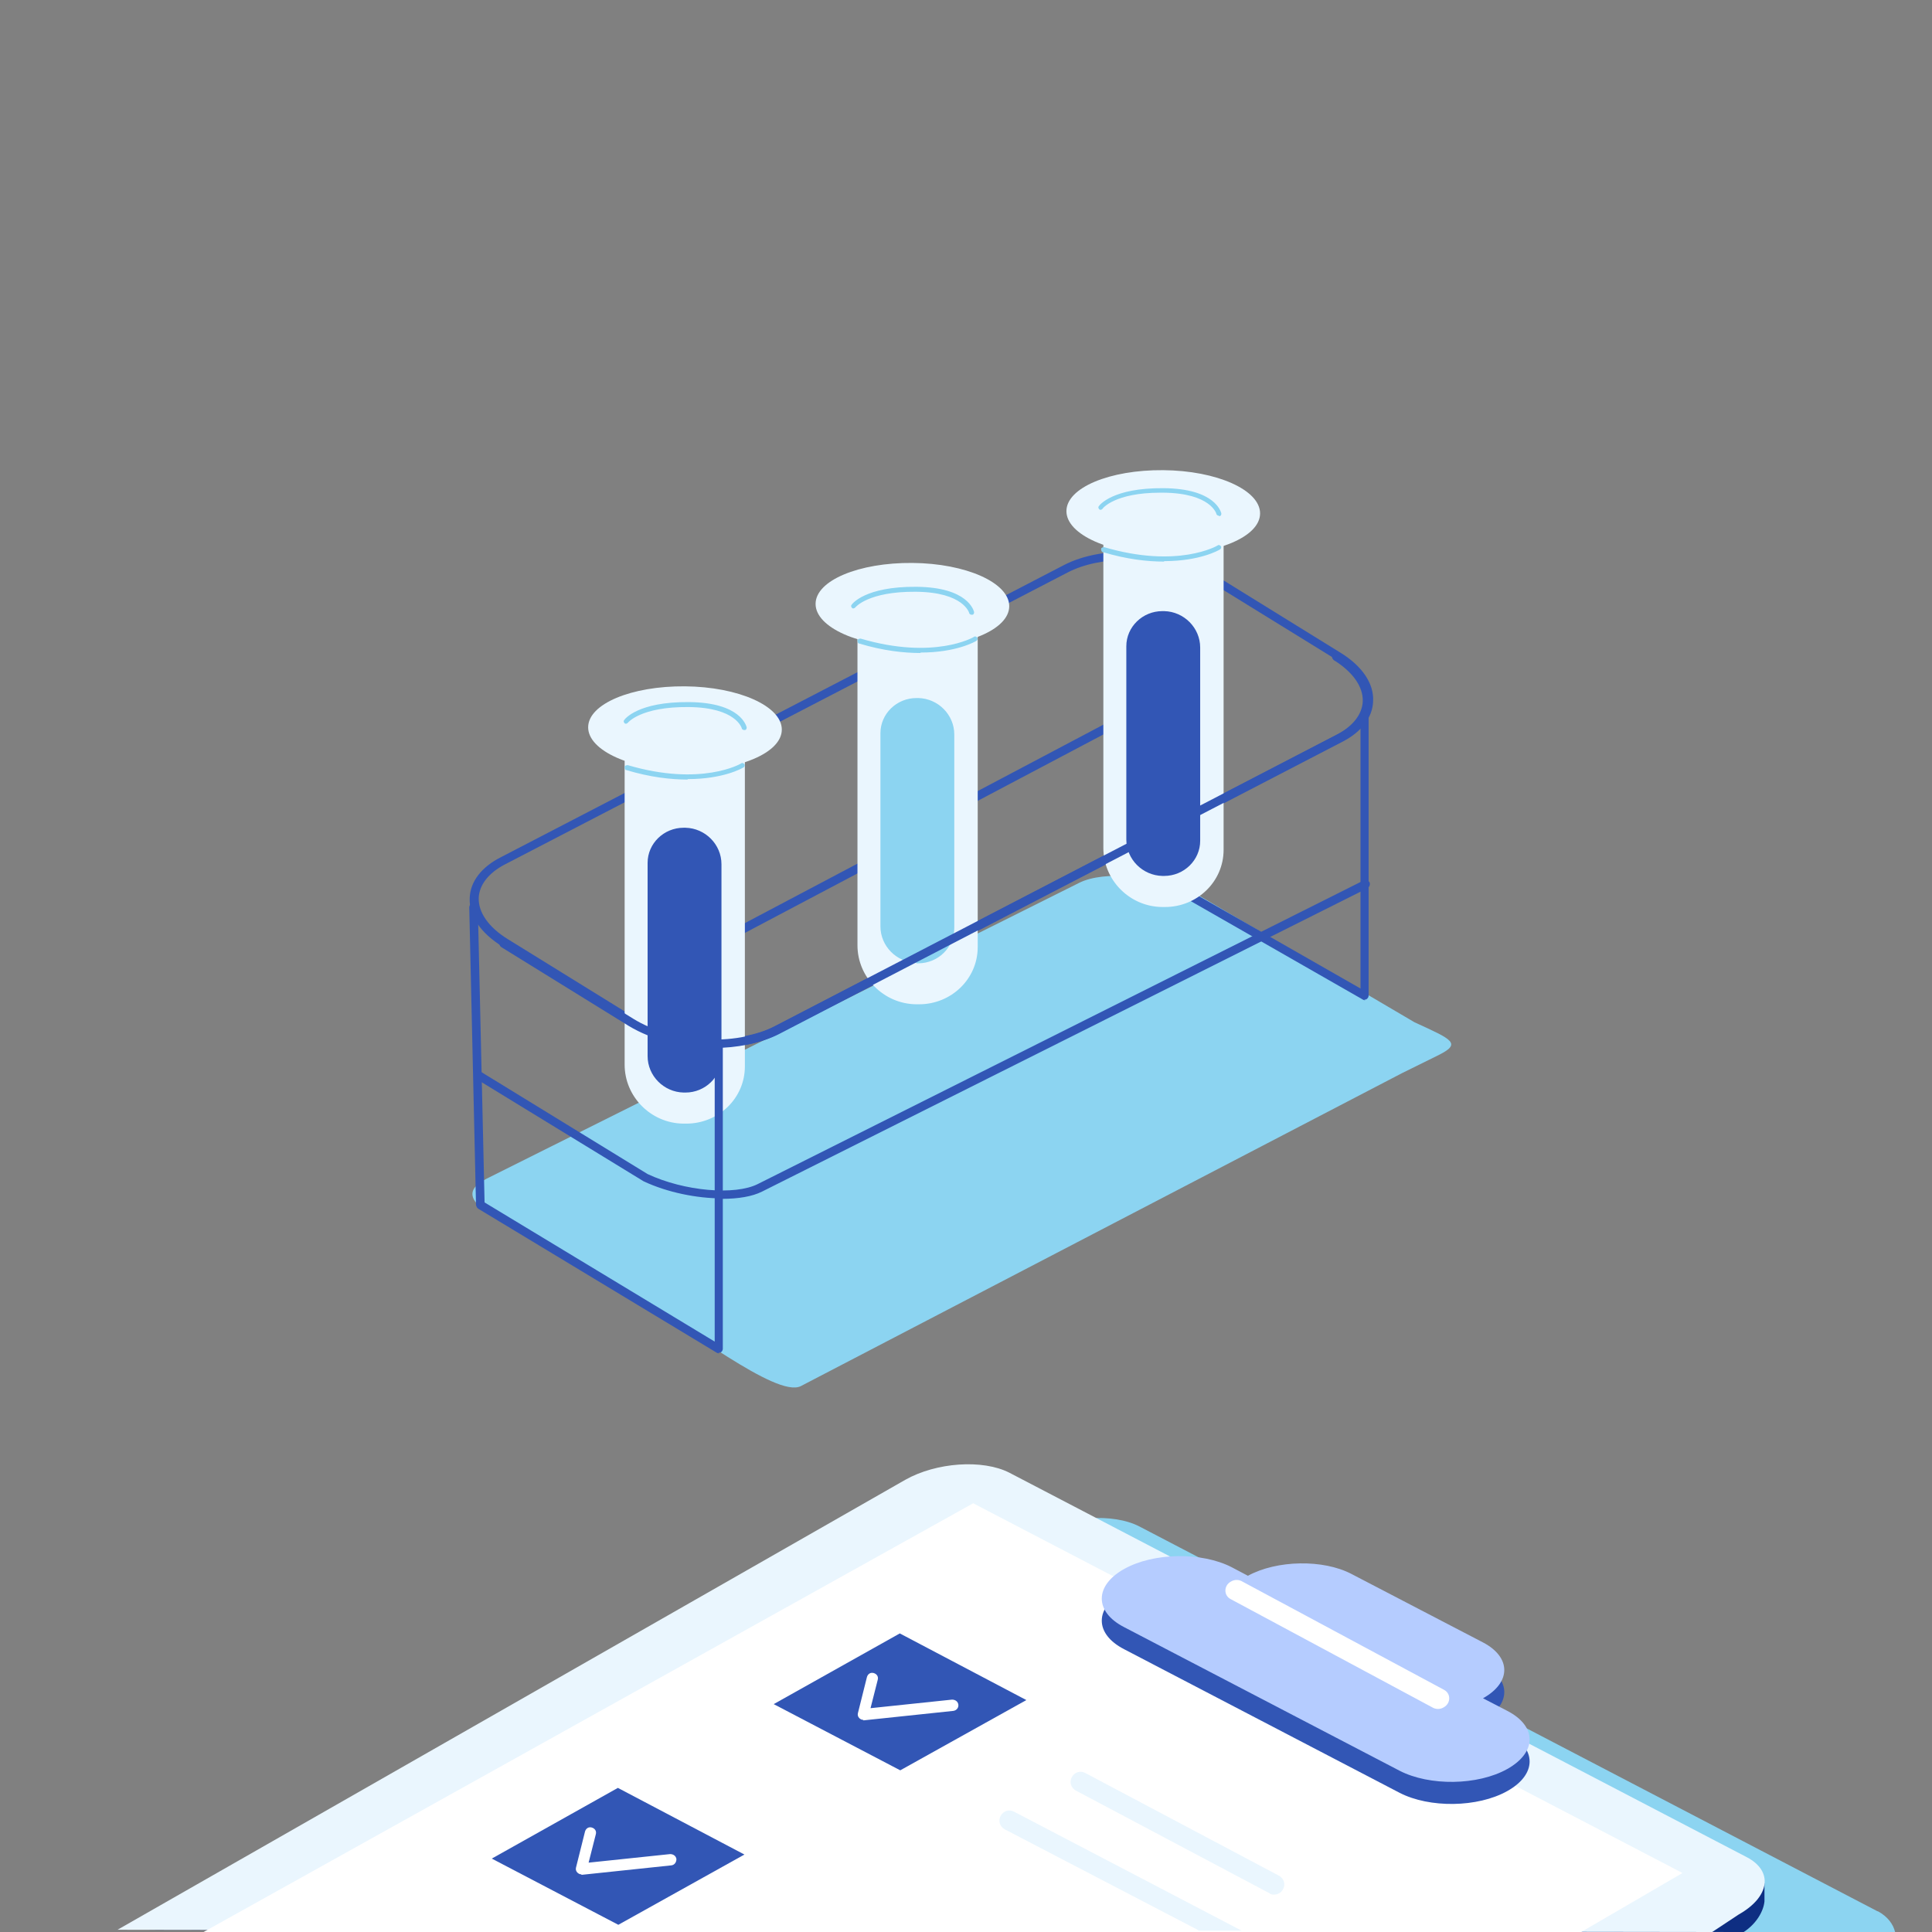 <?xml version="1.0" encoding="UTF-8"?>
<svg xmlns="http://www.w3.org/2000/svg" xmlns:xlink="http://www.w3.org/1999/xlink" version="1.1" viewBox="0 0 429 429">
  <rect x="0" y="0" width="429" height="429" fill="#808080" stroke="none"/>
  <defs>
    <style>
      .cls-1 {
        fill: #e2eafa;
      }

      .cls-1, .cls-2, .cls-3, .cls-4, .cls-5, .cls-6, .cls-7, .cls-8, .cls-9, .cls-10, .cls-11, .cls-12, .cls-13, .cls-14 {
        stroke-width: 0px;
      }

      .cls-2 {
        fill: #3256b5;
      }

      .cls-15, .cls-16 {
        stroke: #fff;
      }

      .cls-15, .cls-16, .cls-3, .cls-17, .cls-18 {
        fill: none;
      }

      .cls-15, .cls-16, .cls-18 {
        stroke-linecap: round;
        stroke-linejoin: round;
      }

      .cls-15, .cls-17 {
        stroke-width: .8px;
      }

      .cls-16 {
        stroke-width: 1.1px;
      }

      .cls-19 {
        clip-path: url(#clippath);
      }

      .cls-17 {
        stroke-miterlimit: 10;
      }

      .cls-17, .cls-18 {
        stroke: #3c5194;
      }

      .cls-4 {
        fill: #0e2e82;
      }

      .cls-18 {
        stroke-width: 1.1px;
      }

      .cls-20 {
        opacity: .4;
      }

      .cls-5 {
        fill: #a9bff7;
      }

      .cls-6 {
        fill: #336da8;
      }

      .cls-7 {
        fill: #a0d3ee;
      }

      .cls-8 {
        fill: #a7afde;
      }

      .cls-21 {
        isolation: isolate;
      }

      .cls-9 {
        mix-blend-mode: multiply;
      }

      .cls-9, .cls-10 {
        fill: #8cd4f1;
      }

      .cls-11 {
        fill: #fff;
      }

      .cls-12 {
        fill: #b5ccff;
      }

      .cls-13 {
        fill: #eaf6fe;
      }

      .cls-14 {
        fill: #8caaf6;
      }
    </style>
    <clipPath id="clippath">
      <rect class="cls-3" x="-583.8" y="254.5" width="184" height="104.4"/>
    </clipPath>
  </defs>
  <g class="cls-21">
    <g id="Livello_1" data-name="Livello 1">
      <path class="cls-9" d="M416.9,424.4l-163.8-85.4c-5.9-3.1-16.2-2.4-23.1,1.6l-154.8,88.4h345.6c-.4-1.7-1.6-3.4-3.8-4.6Z"/>
      <g>
        <g class="cls-20">
          <g class="cls-19">
            <path class="cls-8" d="M-532.9,356.6l-44.6-41.9c-9.3-5.1-8.3-14.1,2.4-20.1l63.1-35.2c10.6-5.9,26.8-6.6,36.1-1.4l69.7,38.4c9.3,5.1,8.3,14.1-2.4,20.1l-63.1,35.2c-10.5,6-51.8,10.1-61.2,4.9"/>
          </g>
        </g>
        <path class="cls-5" d="M-462.4,271.1s78.8-100.6-1-189.5l-23.8-5.1-23.6,48.9s46.8,17.7,12.5,86.9c-34.3,69.2-33.4,59.2-33.4,59.2l69.3-.4Z"/>
        <path class="cls-18" d="M-482.5,117.1s31.3,26.5,24.5,60.1c-8.6,43-9.5,45.3-9.5,45.3"/>
        <path class="cls-6" d="M-543,353.5l-69.7-38.4c-4.6-2.5-6.7-6-6.3-9.6.4-3.7,0-18.5,0-18.5l71.8-27.2c10.6-5.9,26.8-6.6,36.1-1.4l76,28.4s.4,16.2,0,19.8c-.4,3.6-3.4,7.4-8.7,10.3l-63,35.2c-10.7,5.9-26.9,6.6-36.2,1.4"/>
        <path class="cls-5" d="M-543,335.2l-69.7-38.4c-9.3-5.1-8.3-14.1,2.4-20.1l63.1-35.2c10.6-5.9,26.8-6.6,36.1-1.4l69.7,38.4c9.3,5.1,8.3,14.1-2.4,20.1l-63,35.2c-10.7,5.9-26.9,6.6-36.2,1.4"/>
        <path class="cls-7" d="M-489.5,289.7c0,10.1-16.8,18.4-37.5,18.6s-37.5-7.8-37.5-17.8,16.8-18.4,37.5-18.6,37.5,7.8,37.5,17.8"/>
        <path class="cls-2" d="M-543,286.6l-69.7-38.4c-4.6-2.5-6.7-6-6.3-9.6.4-3.7,0-16.2,0-16.2l71.8-29.4c10.6-5.9,26.8-6.6,36.1-1.4l76,30.7s.3,13.7,0,17.3c-.4,3.7-3.3,7.5-8.7,10.5l-63,35.1c-10.7,5.9-26.9,6.6-36.2,1.4"/>
        <path class="cls-6" d="M-527,188c6,0,11.7,1.1,16,3.5l76,30.7s.3,13.7,0,17.3c-.4,3.7-3.3,7.5-8.7,10.5l-63.1,35.2c-5.8,3.2-13.1,4.9-20.2,4.9v-102.1Z"/>
        <path class="cls-2" d="M-543,270.7l-69.7-38.4c-9.3-5.1-8.3-14.1,2.4-20.1l63.1-35.2c10.6-5.9,26.8-6.6,36.1-1.4l69.7,38.4c9.3,5.1,8.3,14.1-2.4,20.1l-63,35.1c-10.7,6-26.9,6.6-36.2,1.5"/>
        <path class="cls-5" d="M-504.8,221.7c0,6.2-10,11.3-22.2,11.5-12.3.1-22.3-4.8-22.3-11s10-11.3,22.3-11.5c12.3,0,22.2,4.8,22.2,11"/>
        <path class="cls-6" d="M-527,220.5c8.8-.1,16.4,2.4,20,6.2,1.4-1.5,2.2-3.2,2.2-4.9,0-6.2-10-11.2-22.2-11-12.3.1-22.2,5.3-22.2,11.5s.8,3.4,2.2,4.9c3.5-4,11.2-6.6,20-6.7"/>
        <path class="cls-15" d="M-504.2,222.2c0-6.2-10-11.2-22.2-11-12.3.1-22.3,5.3-22.3,11.5"/>
        <path class="cls-6" d="M-414.4,143.4c0,11.7-8.6,22.7-19.2,24.6-10.6,1.8-19.2-6.2-19.2-17.9s8.6-22.7,19.2-24.6c10.6-1.8,19.2,6.2,19.2,17.9"/>
        <path class="cls-2" d="M-423.9,147.3c0,3.6-2.6,6.9-5.9,7.5-3.2.6-5.9-1.9-5.9-5.5s2.6-6.9,5.9-7.5c3.3-.5,5.9,2,5.9,5.5"/>
        <path class="cls-16" d="M-442.4,158c-1.6-2.2-2.6-5.1-2.6-8.4,0-8.4,6.2-16.3,13.8-17.6,5.6-1,10.4,1.9,12.6,6.8"/>
        <path class="cls-14" d="M-510.9,177.2c0,.5-2,5.7-2.2,6.2-1.4,3.2-7.3,4.3-14.4,2.6-8.1-2-14.7-7.1-14.7-11.4s1.8-6.4,2.2-7c1.8-2.7,5.8,1.3,12.4,2.9,8.3,2,16.7,2.4,16.7,6.7"/>
        <path class="cls-7" d="M-500.1,166.2c0,.7-2.7,7.8-2.9,8.4-1.9,4.3-9.9,5.9-19.6,3.5-11.1-2.8-20-9.7-20-15.5s2.5-8.7,3-9.5c2.5-3.7,8,1.7,17,4,11,2.7,22.5,3.3,22.5,9.1"/>
        <path class="cls-11" d="M-540.1,143.4l28-71.7c5-12.7,19.6-19.3,32.6-14.6,13,4.7,19.6,18.8,14.6,31.6l-28,71.7c-4.9,12.7-52.2-4.3-47.2-17"/>
        <path class="cls-11" d="M-492.3,159c0,7.1-11.1,10.3-24.7,7.2-13.6-3.2-24.7-11.5-24.7-18.7s11.1-10.3,24.7-7.2c13.6,3.1,24.7,11.5,24.7,18.7"/>
        <path class="cls-1" d="M-464.9,88.7c4.5-11.6-.6-24.4-11.4-30.1l-40.5,101.1c-1.1,1.2-1.6,2.6-1.6,4.3s.1,1.3.3,1.9c.4.1.8.2,1.2.3,13.6,3.2,24.6,0,24.7-7.1l27.3-70.4Z"/>
        <path class="cls-2" d="M-487.7,76.7h0c-8.1-2.9-12.2-11.7-9.1-19.7l17.4-44.7c3.1-7.9,32.5,2.7,29.4,10.6l-17.4,44.7c-3.1,7.9-12.2,12-20.3,9.1"/>
        <path class="cls-6" d="M-450,23c-1.4,3.4-9.2,3.7-17.4.6-8.2-3.1-13.6-8.4-12.2-11.9,1.4-3.4,9.2-3.7,17.4-.6,8.2,3.2,13.7,8.5,12.2,11.9"/>
        <path class="cls-15" d="M-472.2,15.3c.7-1.7,4.6-1.8,8.7-.3,4.1,1.6,6.8,4.2,6.1,5.9"/>
        <path class="cls-15" d="M-455.7,38.2c-1.4,3.4-9.2,3.7-17.4.6s-13.6-8.4-12.2-11.9"/>
        <path class="cls-18" d="M-491.8,156.6c-3.7,3.8-12.5,5-22.7,2.6-13.6-3.2-24.7-11.5-24.7-18.7"/>
        <path class="cls-2" d="M-460.2,75.2c0,7.1-11.1,10.3-24.7,7.2-13.6-3.2-24.7-11.5-24.7-18.7s11.1-10.3,24.7-7.2c13.6,3.2,24.7,11.6,24.7,18.7"/>
        <path class="cls-15" d="M-442.5,234l-63.1,35.2c-10.6,5.9-26.8,6.6-36.1,1.4l-69.7-38.4"/>
        <line class="cls-17" x1="-468.2" y1="263.7" x2="-442.5" y2="277.8"/>
      </g>
      <path class="cls-4" d="M390.1,418c-.6-.6-1.3-1.1-2.2-1.6l-163.8-85.4c-5.9-3.1-16.2-2.4-23.1,1.6l-167.8,95.9,354,.5c2.9-1.9,4.4-4.7,4.6-6.8v-4s-1.7-.2-1.7-.2Z"/>
      <path class="cls-13" d="M26.1,428.5l174.9-99.9c6.9-3.9,17.2-4.6,23.1-1.6l163.8,85.4c5.9,3.1,5.1,8.8-1.8,12.7l-5.9,3.9-354.1-.5Z"/>
      <polygon class="cls-11" points="45.2 429 216.1 333.8 373.6 415.9 351.1 429 45.2 429"/>
      <path class="cls-2" d="M334.7,384.8l-5.4-2.8h0c6.3-3.5,6.3-9.1,0-12.4l-29.2-15.2c-6.3-3.3-16.6-3.1-23,.4l-3.6-1.9c-6.6-3.4-17.3-3.3-23.9.4h0c-6.6,3.7-6.6,9.5,0,12.9l61.2,31.9c6.6,3.4,17.3,3.3,23.9-.4h0c6.6-3.7,6.6-9.5,0-12.9Z"/>
      <path class="cls-12" d="M334.7,379.9l-5.4-2.8h0c6.3-3.5,6.3-9.1,0-12.4l-29.2-15.2c-6.3-3.3-16.6-3.1-23,.4l-3.6-1.9c-6.6-3.4-17.3-3.3-23.9.4h0c-6.6,3.7-6.6,9.5,0,12.9l61.2,31.9c6.6,3.4,17.3,3.3,23.9-.4h0c6.6-3.7,6.6-9.5,0-12.9Z"/>
      <path class="cls-11" d="M318,379.1l-44.7-24c-1.6-.8-1.6-3,0-3.9h0c.8-.5,1.8-.5,2.6,0l44.7,24c1.6.8,1.6,3,0,3.9h0c-.8.5-1.8.5-2.6,0Z"/>
      <path class="cls-13" d="M282.9,420.7c-.3,0-.7,0-1-.3l-43-22.8c-1.1-.6-1.5-1.9-.9-3,.6-1.1,1.9-1.5,3-.9l43,22.8c1.1.6,1.5,1.9.9,3-.4.8-1.2,1.2-2,1.2Z"/>
      <path class="cls-13" d="M266.1,428.6l-43-22.4c-1.1-.6-1.5-1.9-.9-3,.6-1.1,1.9-1.5,3-.9l50.5,26.4h-9.6Z"/>
      <polygon class="cls-2" points="199.9 393.1 171.8 378.4 199.8 362.7 227.9 377.5 199.9 393.1"/>
      <path class="cls-11" d="M191.7,381.9c-.4,0-.7-.2-.9-.4-.3-.3-.4-.7-.3-1.1l2-8c.2-.7.8-1.1,1.5-.9.7.2,1.1.8.9,1.5l-1.6,6.3,18.1-1.9c.7,0,1.3.4,1.4,1.1s-.4,1.3-1.1,1.4l-19.9,2.1s0,0-.1,0Z"/>
      <polygon class="cls-2" points="137.3 427.4 109.2 412.7 137.2 397 165.3 411.8 137.3 427.4"/>
      <path class="cls-11" d="M129.1,416.2c-.4,0-.7-.2-.9-.4-.3-.3-.4-.7-.3-1.1l2-8c.2-.7.8-1.1,1.5-.9.7.2,1.1.8.9,1.5l-1.6,6.3,18.1-1.9c.7,0,1.3.4,1.4,1.1,0,.7-.4,1.3-1.1,1.4l-19.9,2.1s0,0-.1,0Z"/>
      <path class="cls-9" d="M108.1,261.7l131.6-65.7c5.5-2.7,16.9-1.7,25.4,2.2l49,28.8c8.5,3.9,10.6,4.7,5.1,7.4l-7.9,3.9-133.5,69.5c-5.5,2.7-26.1-14-34.6-17.9l-11.7-7.9-18.9-10.5c-8.5-3.9-9.9-7.1-4.5-9.8Z"/>
      <path class="cls-2" d="M303.2,222.1c-.2,0-.3,0-.5-.1l-45.8-26.2c-.3-.2-.5-.5-.5-.8v-60c0-.5.4-.9.9-.9s.9.4.9.9v59.4l43.9,25.1v-60.9c0-.5.4-.9.9-.9s.9.4.9.9v62.5c0,.3-.2.6-.5.8-.1,0-.3.1-.5.1Z"/>
      <path class="cls-2" d="M160.3,266.1c-5.5,0-12.1-1.3-17.4-3.8,0,0,0,0,0,0l-37.1-22.7c-.4-.3-.6-.9-.3-1.3.3-.4.9-.6,1.3-.3l37,22.7c8.1,3.8,19.4,4.8,24.5,2.2l134.5-67.4c.5-.2,1,0,1.3.4.2.5,0,1-.4,1.3l-134.5,67.4c-2.2,1.1-5.3,1.6-8.8,1.6Z"/>
      <path class="cls-2" d="M158.9,232.6c-6.7,0-13.7-1.7-19-4.9l-28.3-17.5c-4.9-3-7.5-6.9-7.3-10.8.1-3.6,2.6-6.9,7-9.1l124.9-64.8c9-4.7,23.9-3.8,33.1,1.9l28.3,17.5c4.9,3,7.5,6.9,7.3,10.8-.1,3.6-2.6,6.9-7,9.1l-124.9,64.8c-3.9,2-9,3-14.1,3ZM250.4,124.3c-4.9,0-9.6.9-13.3,2.8l-124.9,64.8c-3.7,1.9-5.8,4.6-5.9,7.5-.1,3.2,2.2,6.5,6.4,9.1l28.3,17.5c8.7,5.4,22.7,6.2,31.2,1.8l124.9-64.8c3.7-1.9,5.8-4.6,5.9-7.5.1-3.2-2.2-6.5-6.4-9.1l-26.1-16.1h0s-2.2-1.4-2.2-1.4c-4.9-3.1-11.6-4.6-18-4.6Z"/>
      <path class="cls-2" d="M210.6,181.1c-.3,0-.7-.2-.8-.5-.2-.5,0-1,.4-1.3l35.2-18.6c.5-.2,1,0,1.3.4.2.5,0,1-.4,1.3l-35.2,18.6c-.1,0-.3.1-.4.1Z"/>
      <path class="cls-2" d="M159.7,210c-.3,0-.7-.2-.8-.5-.2-.5,0-1,.4-1.3l35.2-18.6c.5-.2,1,0,1.3.4.2.5,0,1-.4,1.3l-35.2,18.6c-.1,0-.3.1-.4.1Z"/>
      <path class="cls-13" d="M258,201.4h.7c7.1,0,13-5.6,13-12.7v-69.6c0-7.1-5.8-13-13-13.1h-.7c-7.1,0-13,5.6-13,12.7v69.6c0,7.1,5.8,13,13,13.1Z"/>
      <path class="cls-2" d="M258.1,194.5h.4c4.4,0,8-3.5,8-7.8v-42.9c0-4.4-3.6-8-8-8.1h-.4c-4.4,0-8,3.5-8,7.8v42.9c0,4.4,3.6,8,8,8.1Z"/>
      <path class="cls-13" d="M203.4,223h.7c7.1,0,13-5.6,13-12.7v-69.6c0-7.1-5.8-13-13-13.1h-.7c-7.1,0-13,5.6-13,12.7v69.6c0,7.1,5.8,13,13,13.1Z"/>
      <path class="cls-13" d="M130.6,161.5c0,5.2,9.6,9.5,21.5,9.6,11.9.1,21.5-3.9,21.5-9.1,0-5.2-9.6-9.5-21.5-9.6-11.9-.1-21.5,3.9-21.5,9.1Z"/>
      <path class="cls-13" d="M181.1,134.1c0,5.2,9.6,9.5,21.5,9.6,11.9.1,21.5-3.9,21.5-9.1,0-5.2-9.6-9.5-21.5-9.6-11.9-.1-21.5,3.9-21.5,9.1Z"/>
      <path class="cls-13" d="M236.8,113.5c0,5.2,9.6,9.5,21.5,9.6,11.9.1,21.5-3.9,21.5-9.1,0-5.2-9.6-9.5-21.5-9.6-11.9-.1-21.5,3.9-21.5,9.1Z"/>
      <path class="cls-13" d="M151.7,249.5h.7c7.1,0,13-5.6,13-12.7v-69.6c0-7.1-5.8-13-13-13.1h-.7c-7.1,0-13,5.6-13,12.7v69.6c0,7.1,5.8,13,13,13.1Z"/>
      <path class="cls-10" d="M203.5,213.9h.4c4.4,0,8-3.5,8-7.9v-42.9c0-4.4-3.6-8-8-8.1h-.4c-4.4,0-8,3.5-8,7.8v42.9c0,4.4,3.6,8,8,8.1Z"/>
      <path class="cls-2" d="M151.8,242.6h.4c4.4,0,8-3.5,8-7.8v-42.9c0-4.4-3.6-8-8-8.1h-.4c-4.4,0-8,3.5-8,7.8v42.9c0,4.4,3.6,8,8,8.1Z"/>
      <path class="cls-10" d="M270.6,114.5c-.2,0-.5-.2-.5-.4,0,0-1.2-4.6-11.8-4.7-.2,0-.4,0-.6,0-10.2,0-12.9,3.5-12.9,3.6-.2.2-.5.3-.7.1-.2-.2-.3-.5-.1-.7.1-.2,3-4.1,14.4-4,11.5.1,12.7,5.3,12.8,5.6,0,.3-.1.6-.4.6,0,0,0,0-.1,0Z"/>
      <path class="cls-10" d="M215.7,136.5c-.2,0-.5-.2-.5-.4,0,0-1.2-4.6-11.8-4.7-10.7-.1-13.5,3.5-13.5,3.5-.2.2-.5.3-.7.1-.2-.2-.3-.5-.1-.7.1-.2,3-4.1,14.4-4,11.5.1,12.7,5.3,12.8,5.6,0,.3-.1.6-.4.6,0,0,0,0-.1,0Z"/>
      <path class="cls-10" d="M165.2,162.1c-.2,0-.5-.2-.5-.4,0,0-1.2-4.6-11.8-4.7-10.7-.1-13.5,3.5-13.5,3.5-.2.2-.5.3-.7.1-.2-.2-.3-.5-.1-.7.1-.2,3-4.1,14.4-4,11.5.1,12.7,5.3,12.8,5.6,0,.3-.1.6-.4.6,0,0,0,0-.1,0Z"/>
      <path class="cls-10" d="M258.5,124.7c-3.7,0-8.3-.5-13.6-2.1-.3,0-.4-.4-.4-.7,0-.3.4-.4.7-.4,16.3,4.8,25.1-.3,25.2-.4.2-.2.6,0,.7.2.2.2,0,.6-.2.7-.3.2-4.5,2.6-12.4,2.6Z"/>
      <path class="cls-10" d="M204.4,145c-3.7,0-8.3-.5-13.6-2.1-.3,0-.4-.4-.4-.7,0-.3.4-.4.7-.4,16.3,4.8,25.1-.3,25.2-.4.2-.2.6,0,.7.2.2.2,0,.6-.2.7-.3.2-4.5,2.6-12.4,2.6Z"/>
      <path class="cls-10" d="M152.7,173.1c-3.7,0-8.3-.5-13.6-2.1-.3,0-.4-.4-.4-.7,0-.3.4-.4.7-.4,16.3,4.8,25.1-.3,25.2-.4.2-.2.6,0,.7.2.2.2,0,.6-.2.7-.3.2-4.5,2.6-12.4,2.6Z"/>
      <path class="cls-2" d="M159.7,300.5c-.2,0-.3,0-.5-.1l-53-32c-.3-.2-.4-.5-.5-.8l-1.5-66.1c0-.5.4-1,.9-1,.5,0,1,.4,1,.9l1.5,65.6,51.1,30.9v-65.9c0-.5.4-.9.9-.9s.9.4.9.9v67.5c0,.3-.2.7-.5.8-.1,0-.3.1-.5.1Z"/>
      <path class="cls-2" d="M158.6,232.7c-6.7,0-13.7-1.7-19-4.9l-28.3-17.5c-.4-.3-.6-.9-.3-1.3.3-.4.9-.6,1.3-.3l28.3,17.5c8.7,5.4,22.7,6.2,31.2,1.8l124.9-64.8c3.7-1.9,5.8-4.6,5.9-7.5.1-3.2-2.2-6.5-6.4-9.1-.4-.3-.6-.9-.3-1.3.3-.4.9-.6,1.3-.3,4.9,3,7.5,6.9,7.3,10.8-.1,3.6-2.6,6.9-7,9.1l-124.9,64.8c-3.9,2-9,3-14.1,3Z"/>
    </g>
  </g>
</svg>